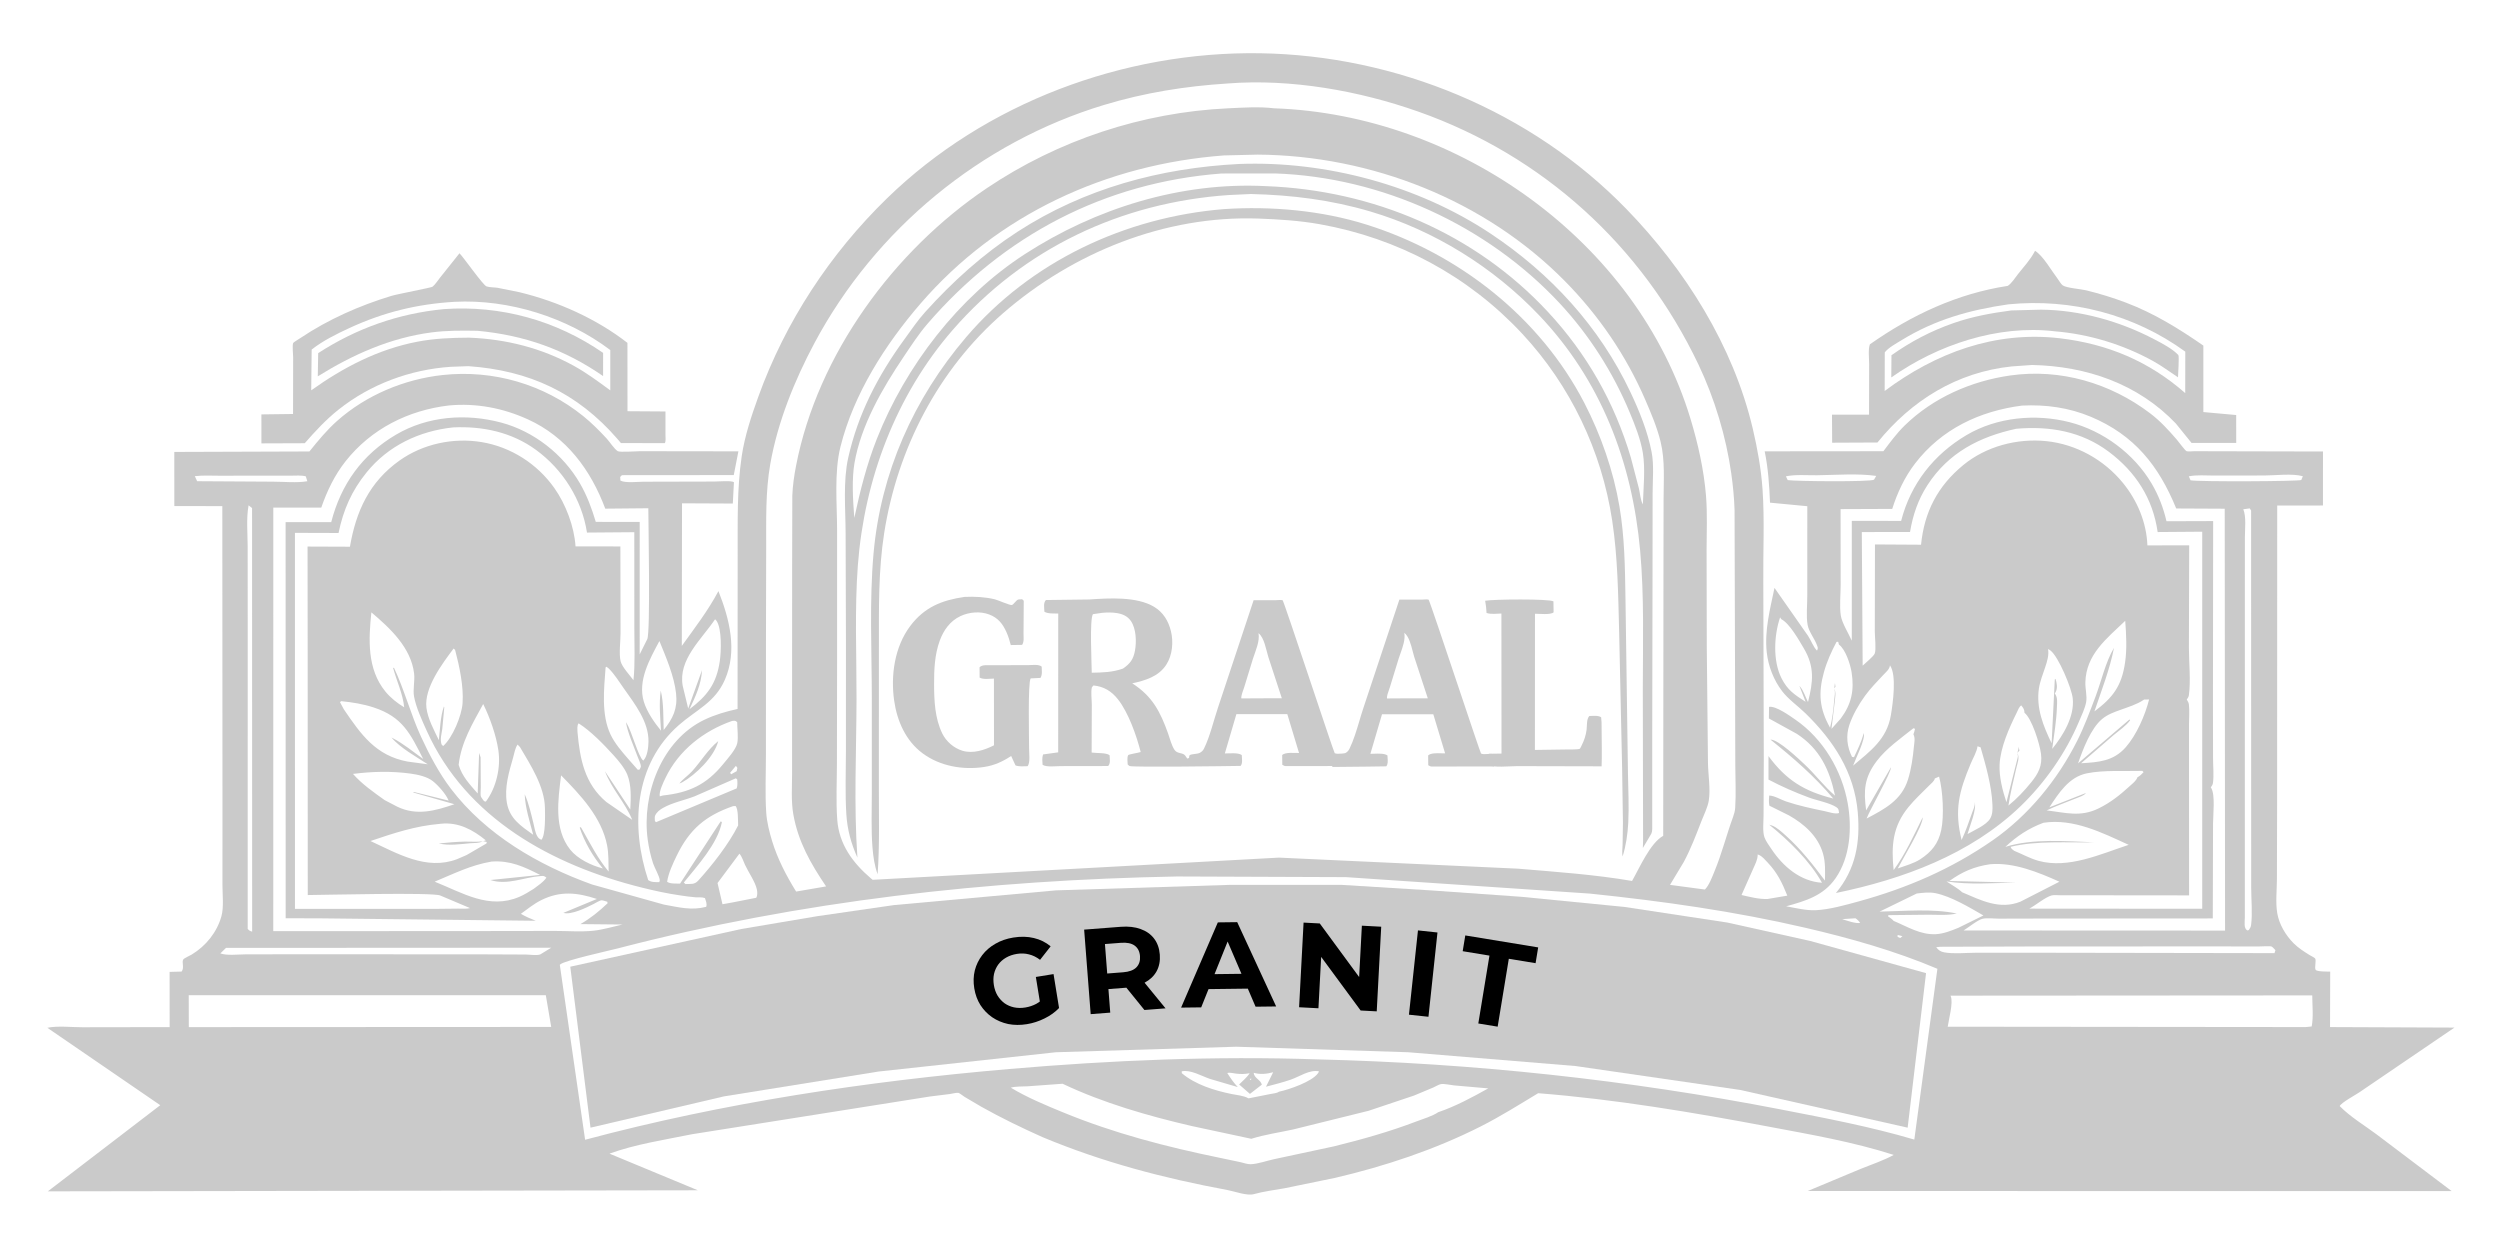 <?xml version="1.0" encoding="UTF-8"?> <svg xmlns="http://www.w3.org/2000/svg" width="1359" height="679" viewBox="0 0 1359 679" fill="none"><g clip-path="url(#clip0_12_451)"><path d="M961.763 448.316L963.223 448.749C965.97 449.796 968.605 452.305 970.795 454.257C978.791 461.39 985.632 470.131 992.042 478.689C992.115 473.69 992.381 468.813 990.974 463.966C988.26 454.583 980.808 447.946 972.507 443.266L961.836 437.969C961.471 436.039 961.551 434.408 961.724 432.47C964.444 432.451 968.16 434.747 970.835 435.648C977.829 438.007 984.823 439.473 992.042 440.977C994.146 441.415 997.709 442.725 999.707 441.947C999.448 440.423 999.64 439.734 998.32 438.837C994.75 436.422 987.543 435.114 983.383 433.561C975.831 430.748 968.466 427.556 961.345 423.778V411.002C970.981 424.124 980.921 430.183 996.581 434.087C986.143 421.788 974.935 412.084 962.427 402.051C966.687 401.913 977.994 412.732 981.233 415.772C986.8 420.99 991.784 427.708 997.523 432.52C994.564 418.422 989.209 407.054 976.767 398.919L961.564 390.546L961.657 384.259C965.274 383.587 972.918 389.095 976.037 391.25C991.067 401.634 1001.26 418.89 1004.42 436.67C1006.81 450.106 1005.8 465.913 997.815 477.417C991.226 486.909 981.571 489.739 970.967 492.661C976.117 493.596 981.837 495.035 987.066 494.787C994.517 494.433 1003.16 491.986 1010.38 490C1036.63 482.777 1060.72 472.424 1083.15 456.844C1102.64 443.311 1118.49 423.898 1129.13 402.763C1132.97 395.137 1135.98 386.971 1139.01 378.996C1142.2 370.628 1144.6 359.742 1149.17 352.165C1146.9 363.833 1142.31 375.454 1138.52 386.726C1148.57 379.196 1153.32 372.966 1155.19 360.147C1156.27 352.722 1155.83 344.935 1155.27 337.474C1145.12 347.203 1133.93 355.75 1133.6 371.04C1133.52 374.387 1134.6 378.379 1134.05 381.572C1133.46 385.001 1131.43 389.178 1130.07 392.403C1122.95 409.32 1111.51 425.654 1098.31 438.331C1071.12 464.467 1034.32 477.962 997.995 485.441C1008.76 472.568 1011.31 457.954 1009.88 441.496C1007.98 419.727 996.674 402.605 981.399 387.706C977.338 383.748 972.208 380.215 968.777 375.735C964.166 369.719 961.233 362.136 960.41 354.639C959.109 342.726 962.208 331.133 964.617 319.583L982.845 345.638C984.484 348.054 985.692 351.696 987.729 353.677C988.36 352.311 988.24 352.184 987.722 350.768C986.382 347.094 983.316 343.472 982.62 339.671C981.764 335.013 982.48 328.589 982.434 323.764L982.447 275.175L962.182 273.247C961.81 263.958 961.16 254.458 959.288 245.339L1023.81 245.279C1027.44 240.485 1031.01 235.576 1035.32 231.363C1050.79 216.234 1071.5 207.125 1092.81 204.1C1120 200.243 1147.12 208.231 1168.77 224.641C1174.29 228.825 1178.83 233.784 1183.33 239.009C1184.07 239.875 1187.9 245.021 1188.62 245.263C1189.53 245.565 1191.81 245.27 1192.83 245.273L1204.22 245.299L1262.77 245.436L1262.76 274.787L1237.89 274.824L1237.84 435.108L1237.74 477.685C1237.72 483.635 1236.93 490.599 1237.91 496.396C1238.93 502.485 1242.56 508.536 1246.91 512.861C1249.45 515.379 1252.5 517.306 1255.52 519.187C1256.04 519.51 1258.27 520.616 1258.52 521.029C1259.23 522.161 1258.07 525.977 1258.76 527.154C1259.42 528.278 1265.26 528.116 1266.7 528.18L1266.61 558.318L1334.25 558.597L1282.59 593.756C1280.35 595.289 1272.76 599.36 1271.86 601.262C1277.5 607.054 1285.35 611.756 1291.85 616.6L1332.71 647.471L982.673 647.434L1011.37 635.438C1017.34 633.035 1023.8 630.882 1029.45 627.816C1007.44 620.727 984.133 616.717 961.438 612.437C920.297 604.677 877.908 597.557 836.149 594.265C825.83 600.487 815.658 606.901 804.895 612.342C779.938 624.958 752.924 633.943 725.737 640.294L698.265 645.939C692.777 646.944 686.951 647.624 681.609 649.125C677.847 650.179 671.264 647.65 667.276 646.91C632.449 640.451 599.391 631.78 566.625 618.111C555.362 613.06 544.303 607.725 533.538 601.675L524.287 596.228C523.618 595.806 521.627 594.189 520.948 594.076C519.903 593.904 517.577 594.544 516.459 594.697L505.367 596.08L376.223 616.562C361.629 619.537 345.257 622.018 331.314 627.121L379.345 647.038L26.003 647.611L87.117 600.786L25.734 558.707C31.254 557.523 39.024 558.424 44.81 558.411L92.219 558.332L92.2 528.318L98.697 528.148C100.386 526.07 98.634 523.102 99.647 521.53C100.036 520.926 103.403 519.38 104.194 518.904C111.937 514.238 117.942 506.79 120.376 498.04C121.736 493.154 120.91 486.012 120.922 480.914L120.936 442.526L120.855 275.133L94.766 275.083L94.746 245.673L168.207 245.415C172.894 239.579 177.721 233.708 183.337 228.733C199.125 214.745 219.822 206.106 240.725 203.852C268.11 200.899 295.574 208.868 316.986 226.141C321.57 229.839 325.786 234.064 329.783 238.38C331.395 240.121 333.957 244.142 335.813 245.252C336.988 245.956 346.128 245.267 347.958 245.27L401.394 245.347L398.876 258.249L338.09 258.302L337.131 259.267L337.249 261.238C339.823 262.682 346.755 261.869 349.865 261.864L388.212 261.769C390.223 261.762 397.564 261.126 398.962 262.116L398.361 273.726L370.746 273.597L370.631 351.12C377.637 341.365 384.886 331.974 390.538 321.328C396.579 336.513 400.955 353.779 394.019 369.567C388.586 381.933 378.579 385.787 369.054 394.135C344.677 415.5 342.729 449.457 352.361 478.417C354.28 479.739 356.028 479.439 358.329 479.548C358.44 479.231 358.671 478.932 358.661 478.596C358.599 476.497 355.765 471.646 354.996 469.273C353.66 465.151 352.682 460.692 352.095 456.398C348.745 431.88 359.582 402.455 382.893 391.268C388.67 388.495 394.703 386.771 400.941 385.387L400.998 301.876C401.062 283.763 400.545 266.003 403.191 248.016C404.795 237.121 408.477 226.046 412.207 215.7C426.906 174.933 451.164 137.995 482.206 107.784C535.562 55.858 610.815 27.824 684.914 28.945C758.876 30.064 832.42 60.397 884.086 113.598C916.083 146.554 942.208 187.992 952.805 233.014C955.333 243.76 957.337 254.875 958.107 265.898C959.282 282.687 958.353 300.013 958.532 316.869L958.797 413.116L958.665 443.443C958.665 446.78 958.067 451.911 959.116 455.053C959.819 457.159 961.763 459.755 963.018 461.636C969.322 471.065 978.665 479.098 990.43 479.869C983.973 468.143 972.122 456.646 961.763 448.316ZM978.134 372.806L978.459 373.185C980.536 375.672 981.365 378.791 982.832 381.627C985.619 370.559 986.548 362.51 980.509 352.364C977.888 347.961 972.812 338.838 968.273 336.563L967.669 335.577C964.345 345.361 963.661 359.134 968.373 368.583C971.664 375.173 975.513 377.638 981.531 381.514L978.134 372.806ZM999.62 350.372L999.249 348.863L998.346 348.921C995.533 354.256 993.117 359.544 991.492 365.368C988.313 376.773 989.036 385.301 994.823 395.574C996.07 390.857 996.721 385.229 997.086 380.38C997.251 378.26 997.749 376.712 997.218 374.568L997.099 374.109C998.233 376.876 997.577 378.835 997.358 381.606L995.586 396.228L1000.6 390.64C1006.51 382.748 1008.04 375.147 1006.55 365.563C1005.87 361.227 1003.26 352.976 999.62 350.372ZM340.253 392.613L340.508 392.985C343.407 397.304 346.922 411.445 349.678 413.465C351.945 411.288 352.461 406.21 352.514 403.177C352.701 392.35 345.078 382.695 339.114 374.218C336.604 370.652 334.007 366.445 330.912 363.401L329.681 362.437L329.203 362.793C328.358 374.394 326.738 388.475 331.902 399.307C334.263 404.259 338.076 408.589 341.639 412.707L346.717 418.471L347.674 418.328C347.821 418.007 348.395 417.042 348.395 416.75C348.388 415.243 346.977 412.37 346.428 410.866C344.315 405.082 341.326 398.677 340.253 392.613ZM1027.38 361.671C1027.24 363.79 1025.06 365.507 1023.66 367.002C1020.23 370.656 1016.73 374.24 1013.78 378.3C1010.42 382.923 1007.11 388.709 1005.29 394.132C1003.33 400.006 1004.07 405.999 1006.75 411.445L1007.82 411.624C1009.77 407.603 1011.76 403.391 1013 399.091L1013.17 398.5C1014.08 401.994 1008.77 412.21 1007.34 416.208C1016.82 408.192 1025.63 401.876 1027.86 388.897C1028.98 382.311 1031.13 366.948 1027.38 361.671ZM212.829 400.925L213.344 401.185C219.218 404.208 224.709 408.722 230.054 412.592C223.019 398.757 218.829 389.728 203.162 384.584C197.323 382.668 191.566 381.768 185.468 381.151L184.805 381.671L186.898 385.566C196.218 399.236 204.22 410.753 221.571 413.999L232.535 415.466C226.518 411.535 217.407 406.498 212.829 400.925ZM1100.5 387.457C1100.49 385.617 1099.83 384.814 1098.75 383.456C1097.57 384.167 1096.85 386.263 1096.24 387.512C1092.15 395.736 1087.42 406.344 1086.98 415.598C1086.66 422.27 1088.58 429.793 1090.7 436.093L1096.76 412.059C1097.13 411.086 1096.81 410.284 1096.64 409.268C1097.98 412 1096.73 414.627 1096.1 417.413C1094.56 424.244 1092.84 430.962 1091.78 437.895C1096.3 434.291 1100.49 429.796 1104.12 425.322C1108.1 420.424 1110.3 416.172 1109.49 409.788C1108.82 404.416 1104.54 390.628 1100.5 387.457ZM1040.13 399.175C1040.54 398.231 1040.74 397.189 1041 396.194L1040.15 395.868C1033.4 401.242 1025.44 406.779 1020.21 413.683C1013.4 422.688 1012.98 429.643 1014.44 440.532L1027.93 417.111C1028.25 419.577 1016.51 440.108 1014.67 444.972C1024.42 439.803 1033.65 435.071 1037.17 423.789C1039.02 417.887 1039.83 411.827 1040.42 405.69C1040.64 403.515 1041.19 401.188 1040.13 399.175ZM328.856 419.262L342.632 440.065C342.919 433.954 343.34 426.999 341.031 421.173C339.59 417.537 336.221 413.509 333.593 410.62C328.233 404.728 321.239 397.454 314.533 393.207C313.578 394.45 313.912 396.45 313.93 397.961C315.238 412.594 317.757 426.054 329.649 435.995L343.683 445.67C339.814 436.22 332.447 428.808 328.856 419.262ZM1161.92 422.511C1163.33 421.817 1164.19 420.856 1165.25 419.734L1164.57 419.046C1154.95 419.323 1143.74 418.493 1134.38 420.389C1124.7 422.349 1119.09 431.173 1114.03 438.878L1133.92 431.072C1132.91 432.498 1130.51 433.174 1128.94 433.822C1123.47 436.074 1117.9 437.969 1112.57 440.539C1122.85 441.743 1130.77 444.311 1140.67 439.511C1147.16 436.366 1152.4 432.207 1157.69 427.352C1159.21 425.958 1161.23 424.513 1161.92 422.511ZM285.239 431.794L285.47 432.32C287.542 437.094 288.67 442.352 289.936 447.387C290.479 449.546 290.893 452.461 291.953 454.377C292.643 455.623 293.065 455.917 294.294 456.512C296.629 454.076 296.296 442.915 296.229 439.168C296.022 427.564 288.374 415.802 282.655 406.106L281.355 404.746C280.012 406.606 279.519 409.756 278.887 411.961C276.646 419.789 274.128 428.133 275.536 436.363C277.029 445.084 283.179 448.969 289.844 453.783C288.063 446.913 285.437 438.855 285.239 431.794ZM209.121 434.953L215.979 438.528C226.47 443.594 236.663 440.76 247.017 437.169L224.619 430.795L224.951 430.502L243.888 435.226C242.491 431.756 238.263 426.978 235.306 424.64C232.137 422.134 227.074 421.059 223.109 420.519C212.753 419.109 202.24 419.371 191.883 420.7C196.744 426.226 203.152 430.703 209.121 434.953ZM1074.98 405.677C1074.64 408.609 1072.46 412.281 1071.29 415.078C1064.94 430.195 1062.26 440.303 1066.32 456.627C1068.53 451.971 1070.22 446.91 1071.95 442.061C1072.59 440.294 1073.78 437.947 1073.46 436.054L1073.41 435.787C1074.67 440.038 1070.77 448.873 1069.54 453.397C1073.15 451.337 1079.6 448.615 1081.78 445.095C1083.21 442.791 1083.2 439.927 1083.08 437.319C1082.65 427.085 1079.47 416.075 1076.65 406.237L1074.98 405.677ZM1051.76 423.17C1051.57 424.579 1049.58 426.099 1048.59 427.107C1044.86 430.883 1040.84 434.568 1037.48 438.672C1028.78 449.296 1028.05 459.695 1029.38 472.974C1035.53 464.74 1040.64 453.579 1045.17 444.297C1045.5 448.646 1034.03 467.339 1031.62 472.09C1035.56 470.674 1040.35 469.37 1043.84 467.098C1049.98 463.104 1053.7 458.559 1055.25 451.231C1056.89 443.529 1056.15 429.762 1054.09 422.17L1051.76 423.17ZM679.307 583.395L679.008 583.453C676.573 583.903 674.522 583.924 672.08 583.641C670.76 583.488 668.358 582.856 667.15 583.301C668.908 586.039 670.6 588.581 672.877 590.941L657.693 586.483C653.255 584.958 647.077 581.323 642.382 582.378L642.432 583.393C649.863 589.645 660.055 592.761 669.426 594.696C672.339 595.299 676.121 595.57 678.696 597.07L690.567 594.712C691.954 594.44 694.098 594.293 695.226 593.454C700.694 592.302 713.215 588.029 716.493 583.381C716.726 583.053 716.832 582.746 716.991 582.371C711.762 581.362 706.546 585.206 701.662 586.894C697.276 588.413 692.684 589.532 688.198 590.741L692.087 582.873C688.537 583.816 685.133 584.18 681.536 583.185C681.669 586.091 685.265 586.883 685.936 589.621L679.459 594.641L673.587 589.515C675.392 587.688 677.979 585.589 679.307 583.395ZM667.402 45.373C644.415 46.834 622.183 50.379 600.102 57.064C532.945 77.396 475.741 124.698 442.748 186.469C431.883 206.81 422.702 229.522 418.72 252.27C416.076 267.373 416.541 282.531 416.498 297.8L416.381 348.745L416.354 410.117C416.364 420.537 415.842 431.332 416.517 441.711C416.85 446.846 418.244 452.387 419.75 457.308C422.717 467.005 427.46 476.052 432.772 484.652L449.067 481.854C440.696 469.46 433.905 457.65 431.252 442.693C429.978 435.51 430.58 427.647 430.576 420.357L430.572 382.965L430.607 307.904L430.698 269.453C430.904 263.99 431.714 258.432 432.756 253.069C444.48 192.723 485.828 136.308 536.499 102.247C575.248 76.2 620.97 61.03 667.661 58.874C675.77 58.499 684.529 57.885 692.605 58.875C792.472 62.292 889.726 130.972 918.976 227.732C923.044 241.177 926.209 255.295 927.37 269.317C928.18 279.073 927.722 289.13 927.702 298.918L927.808 351.759L928.452 414.599C928.525 421.11 929.932 428.981 928.883 435.292C928.279 438.888 926.176 443.079 924.842 446.502C921.909 454.045 919.135 461.441 915.287 468.601L907.815 481.017L926.793 483.552C929.122 481.17 930.728 476.73 931.989 473.673C936.03 463.925 938.499 453.893 942.088 444.104C942.692 442.442 943.144 440.845 943.256 439.069C943.754 431.465 943.329 423.634 943.31 416.004L943.183 372.442L942.905 277.206C942.699 270.625 942.035 263.897 941.12 257.381C938.3 237.302 931.989 216.434 923.263 198.121C892.533 133.604 838.717 84.647 771.185 60.742C738.935 49.327 701.689 42.699 667.402 45.373ZM665.318 84.492C601.562 89.286 542.319 116.44 500.322 165.119C481.181 187.306 464.062 214.146 456.887 242.819C453.349 256.958 455.048 274.018 455.047 288.591L455.048 354.647L454.956 414.593C454.949 424.83 454.386 435.403 455.13 445.596C456.102 458.896 463.487 468.987 473.389 477.448L474.368 478.261L695.259 466.198L825.167 472.211C845.784 473.95 866.786 475.392 887.184 478.885C891.166 471.974 896.985 458.304 904.119 454.355L904.258 311.67L904.318 271.659C904.331 261.203 905.194 250.327 902.699 240.109C900.781 232.28 897.523 224.603 894.331 217.225C883.88 193.112 869.049 171.432 850.595 152.73C807.151 108.702 745.206 84.451 683.626 84.053L665.318 84.492ZM244.08 220.402C221.942 222.992 201.758 233.13 187.831 250.77C181.877 258.31 177.779 266.91 174.639 275.939L148.567 275.932L148.55 506.174L256.648 506.125L301.553 506.056C308.412 506.041 315.783 506.653 322.584 505.939C327.823 505.389 333.251 503.71 338.415 502.571L315.528 502.34C321.172 499.075 325.559 495.465 330.291 491.016L330.127 490.195C329.246 489.96 328.028 489.471 327.141 489.4C326.192 489.323 323.552 490.965 322.641 491.433C318.811 493.397 310.415 497.512 306.239 496.244L324.476 488.682C313.77 485.149 304.596 484.163 294.229 489.309C290.341 491.239 286.655 494.205 283.145 496.755C285.785 498.283 288.42 499.43 291.256 500.531L174.187 499.211L155.289 499.161L155.258 283.823L180.06 283.815C185.298 263.366 196.866 247.105 215.271 236.281C232.512 226.142 253.322 224.627 272.432 229.711C290.147 234.423 306.139 246.941 315.286 262.805C319.104 269.429 321.703 276.394 323.866 283.699L347.739 283.734L347.723 355.755L351.851 347.446C353.628 343.99 352.44 283.875 352.427 276.282L329.02 276.507C321.137 255.427 307.891 237.466 286.943 227.958C273.402 221.811 258.938 219.036 244.08 220.402ZM1099.18 220.476C1076.16 223.447 1055.39 233.218 1040.99 252.012C1035.38 259.318 1031.37 267.899 1028.61 276.643L1000.54 276.754L1000.58 318.071C1000.58 323.239 999.866 329.686 1000.68 334.72C1001.31 338.66 1004.97 344.538 1006.63 348.289V283.152L1033.46 283.164C1038.59 263.072 1051.19 247.062 1068.96 236.538C1085.57 226.708 1106.64 224.773 1125.12 229.529C1143.29 234.205 1160.1 246.676 1169.63 262.855C1173.42 269.296 1176.02 276.066 1177.7 283.34L1203.07 283.259L1202.96 382.374L1203.01 412.173C1203.01 416.44 1203.54 421.549 1202.95 425.702C1202.82 426.584 1202.32 427.333 1201.78 428.022L1202.04 428.399C1204.27 432.105 1203.01 443.083 1203.01 447.597L1202.87 499.259L1109.62 499.323L1086.64 499.379C1084.07 499.388 1080.29 498.896 1077.82 499.419C1075.17 499.982 1070.03 504.207 1067.4 505.801L1209.54 505.865L1209.36 276.539L1182.99 276.407C1173.5 253.147 1160.21 236.495 1136.64 226.588C1124.67 221.562 1112.07 219.839 1099.18 220.476ZM246.331 232.333C227.959 234.281 211.085 242.236 199.294 256.779C191.144 266.83 186.626 277.166 184.027 289.737L160.331 289.663L160.339 494.051L235.528 494.078L248.948 493.929C250.989 493.905 253.574 494.163 255.537 493.648L239.393 486.828C235.77 484.947 175.384 486.53 167.295 486.549L167.255 358.398L167.187 297.107L190.223 297.196C193.525 277.94 200.776 262.012 217.148 250.366C229.9 241.296 246.406 237.764 261.816 240.325C277.776 242.978 292.073 252.161 301.355 265.315C307.573 274.127 312.16 286.22 312.856 297.007L337.239 297.048L337.326 344.221C337.334 348.503 336.399 355.397 337.354 359.43C338.082 362.504 342.417 367.112 344.348 369.758C345.313 360.578 344.817 350.774 344.829 341.518L344.807 289.302L319.085 289.51C316.29 271.561 306.001 255.246 291.35 244.55C278.157 234.919 262.414 231.596 246.331 232.333ZM1096.04 233.075C1076.05 237.412 1059.15 246.084 1047.74 263.754C1042.63 271.667 1039.85 279.937 1038.29 289.193L1012.08 289.221L1012.54 361.855C1013.97 360.42 1018.47 356.856 1019.11 355.246C1019.97 353.077 1019.13 345.873 1019.14 343.274L1019.23 295.957L1044.28 296.111C1046.04 278.332 1053.29 264.263 1067.19 252.84C1079.6 242.634 1096.48 238.171 1112.35 239.797C1128.62 241.464 1143.78 249.931 1154.07 262.567C1161.84 272.102 1166.88 284.103 1167.32 296.468L1190.05 296.448L1189.89 352.203C1189.91 360.292 1190.96 370.036 1189.87 377.96C1189.74 378.839 1189.24 379.592 1188.71 380.28L1188.96 380.657C1189.4 381.374 1189.77 382.091 1189.88 382.933C1190.29 386.252 1189.95 390.152 1189.95 393.527L1189.95 414.986L1189.99 486.729L1133.2 486.668L1120.37 486.673C1119.02 486.687 1116.45 486.404 1115.21 486.767C1111.6 487.828 1106.63 492.094 1103.1 493.931L1197.13 494.004L1197.13 289.034L1172.9 289.22C1170.3 271.032 1161.02 256.588 1146.36 245.587C1131.5 234.446 1114.17 231.504 1096.04 233.075ZM105.902 258.85L107.166 261.581L148.465 261.837C154.382 261.849 161.321 262.588 167.068 261.602L166.225 258.929C163.708 258.279 160.813 258.57 158.212 258.568L142.885 258.568L119.334 258.601C114.939 258.611 110.251 258.303 105.902 258.85ZM970.828 258.934L971.803 260.992C976.229 261.65 1016.74 262.018 1018.71 260.766L1019.91 258.709C1009.8 257.243 997.942 258.233 987.663 258.349C982.281 258.408 976.044 257.837 970.828 258.934ZM1189.85 258.935L1190.78 261.085C1195.24 261.945 1249.78 261.678 1250.98 260.925L1251.83 258.892C1246.28 257.255 1236.86 258.472 1230.92 258.475L1203.68 258.518C1199.29 258.53 1194.13 258.038 1189.85 258.935ZM135.128 274.692C133.81 281.771 134.626 289.941 134.627 297.166L134.659 341.644L134.646 504.94C135.419 505.867 135.922 506.105 137.07 506.442L137.021 276.176L135.128 274.692ZM1219.45 276.837C1221.15 280.947 1220.32 287.675 1220.32 292.175L1220.3 320.993L1220.29 498.772C1220.29 501.093 1219.52 504.769 1221.76 505.802L1222.46 505.552C1223.03 504.769 1223.54 503.929 1223.68 502.951C1224.53 496.609 1223.74 488.932 1223.75 482.469L1223.73 434.417L1223.7 277.502L1222.97 276.354L1219.45 276.837ZM201.873 332.878C200.35 347.609 199.489 363.629 209.468 375.881C212.254 379.302 215.943 382.228 219.713 384.483C219.074 377.438 215.533 369.927 213.682 363.04H214.182C219.897 375.165 223.26 388.323 228.871 400.494C233.31 410.124 238.689 420.327 245.125 428.782C264.082 453.688 292.726 470.359 321.839 480.811L360.916 491.742C369.05 493.177 375.759 495.066 383.877 492.949C384.497 491.396 383.688 489.736 383.213 488.208C381.569 487.585 379.85 487.891 378.119 487.773C375.297 487.582 372.447 487.128 369.648 486.724C362.701 485.722 355.788 484.206 348.979 482.511C300.154 470.359 253.47 444.893 232.007 397.34C229.497 391.78 226.19 384.673 225.077 378.642C224.365 374.785 225.591 370.213 225.11 366.138C223.452 352.098 212.125 341.533 201.873 332.878ZM388.701 336.645C381.491 347.452 368.512 358.534 371.133 372.871L374.104 385.153L381.615 364.312C381.203 372.041 378.051 378.642 374.798 385.536C384.412 378.292 389.502 371.668 391.284 359.373C392.039 354.163 392.473 341.992 389.534 337.513C389.323 337.191 388.994 336.894 388.701 336.645ZM358.458 348.469C353.231 358.251 346.498 370.018 349.993 381.467C351.693 387.04 355.652 392.715 359.323 397.2C358.918 389.977 358.163 382.636 359.176 375.439L359.247 375.713C360.833 382.275 360.517 390.072 360.778 396.84C365.808 390.586 368.439 385.191 367.506 376.92C366.424 367.321 362.084 357.395 358.458 348.469ZM246.587 352.532C240.496 360.676 230.458 373.913 231.81 384.769C232.557 390.774 235.971 396.953 238.559 402.335C239.214 396.602 239.357 389.389 241.338 384.022L241.505 384.595L240.416 396.325C239.994 399.353 239.163 401.565 239.993 404.606L240.877 405.569C246.016 401.031 250.979 389.113 251.455 382.24C252.087 373.092 249.737 362.117 247.388 353.298L246.587 352.532ZM1113.32 352.826C1113.89 356.231 1112.83 359.453 1111.78 362.662C1110.54 366.445 1108.94 370.321 1108.35 374.271C1106.77 384.917 1110.74 394.712 1115.26 404.067L1116.98 369.339L1117.36 369.008C1118.09 371.257 1118.61 373.977 1117.46 376.177L1116.99 376.964L1117.25 377.341C1118.54 379.427 1118.24 381.663 1118.16 384.018C1117.92 391.699 1116.61 399.475 1115.58 407.096C1121.57 399.705 1127.74 389.532 1126.75 379.704C1126.2 374.148 1118.98 356.922 1114.66 353.64C1114.24 353.317 1113.8 353.059 1113.32 352.826ZM1165.51 380.279L1165.14 380.536C1161.61 382.928 1156.77 384.399 1152.77 385.85C1149.14 387.16 1145.69 388.359 1142.68 390.873C1136.55 395.987 1132.24 407.41 1129.63 414.974L1157.6 391.096L1157.93 391.539C1155.77 394.564 1151.84 397.172 1148.98 399.577L1131.28 414.902C1140.78 414.34 1148.81 413.842 1155.55 406.204C1161.41 399.558 1166.12 388.765 1168.25 380.229L1165.51 380.279ZM262.664 382.702C256.84 393.427 250.715 403.439 249.32 415.774C251.269 422.193 255.342 426.389 259.666 431.327L260.452 409.297L261.25 411.695L261.351 428.074C261.364 429.097 261.05 432.159 261.42 432.996C261.77 433.788 262.608 434.75 263.106 435.485L264.102 435.783C269.804 428.129 272.305 417.177 270.907 407.817C269.672 399.553 266.343 390.175 262.664 382.702ZM397.967 391.901C382.507 397.312 368.952 407.859 361.751 422.88C360.636 425.205 358.089 430.384 358.661 432.898L360.348 432.425C374.585 430.923 384.095 426.472 393.121 415.354C395.321 412.643 400.045 407.476 400.773 403.997C401.436 400.824 400.746 395.9 400.735 392.547C399.574 391.573 399.42 391.793 397.967 391.901ZM400.038 416.309L396.896 420.065L397.418 420.906L400.466 419.216L400.834 417.413L400.038 416.309ZM305.005 421.48C303.375 434.745 300.984 450.574 309.963 461.861C313.973 466.903 321.541 470.535 327.723 472.087C322.364 465.651 317.767 457.884 315.14 449.904L315.699 449.617L316.289 450.535C320.809 458.463 324.948 466.769 330.851 473.768C330.741 469.13 330.904 464.098 330.02 459.545C327.066 444.328 315.541 432.177 305.005 421.48ZM400.012 423.079L377.573 432.885C372.045 435.031 365.636 436.235 360.462 439.164C358.656 440.186 356.899 441.487 356.09 443.452C355.796 444.166 355.983 445.489 355.995 446.289L356.596 446.946L400.466 428.57C401.001 426.881 400.882 425.44 400.751 423.712L400.012 423.079ZM398.477 438.233C383.576 443.394 374.871 450.746 367.93 465.012C365.844 469.302 363.332 474.608 362.642 479.344C364.371 480.56 367.585 480.254 369.693 480.317L391.01 447.633L391.84 446.459L392.426 446.924C390.138 458.591 379.073 470.636 371.721 479.743L372.596 480.571C375.623 480.42 377.483 480.988 379.6 478.653C387.284 470.177 396.06 458.977 401.249 448.703C401.115 446.263 401.422 439.602 399.803 438.142L398.477 438.233ZM1110.83 447.252C1102.67 450.333 1096.5 454.393 1090.11 460.364C1105.02 455.704 1122.97 457.271 1138.5 457.889C1124.03 458.177 1107.01 456.865 1092.97 460.329C1093.23 461.392 1094.1 461.871 1094.92 462.502C1099.3 464.274 1103.6 466.705 1108.15 467.954C1124.39 472.413 1141.85 464.287 1157.15 459.256C1142.7 452.655 1127.2 444.801 1110.83 447.252ZM239.115 447.849C225.681 448.996 214.09 452.896 201.381 457.18C216.121 463.976 231.816 473.315 248.378 467.071L253.65 464.797L264.433 458.518L264.609 457.7L262.443 457.215L262.208 457.371C260.415 458.452 257.842 458.181 255.807 458.367C250.013 458.898 244.252 459.808 238.487 458.509C243.22 458.034 248.034 457.59 252.788 457.495C255.599 457.44 261.695 457.995 264.085 456.795C257.038 451.039 249.157 446.782 239.651 447.784L239.115 447.849ZM401.952 464.062L390.053 480.016L392.74 491.546L398.378 490.53L411.083 488.03C411.83 486.79 411.728 484.917 411.446 483.547C410.59 479.396 406.84 474.139 404.996 470.144C404.148 468.307 403.303 465.554 401.952 464.062ZM955.466 464.473V464.883C955.387 467.449 954.079 469.851 953.071 472.167L946.687 486.537C951.385 487.579 956.017 488.866 960.861 488.69L971.584 486.872C968.777 479.853 966.117 474.374 960.868 468.843C959.547 467.452 958.054 465.612 956.296 464.8L955.466 464.473ZM267.265 468.341C255.966 470.236 246.725 474.944 236.281 479.276C251.383 485.283 265.913 494.632 282.404 487.481C285.125 486.3 287.653 484.712 290.162 483.142C292.505 481.349 295.363 479.562 297.018 477.091C295.785 476.035 295.374 476.113 293.76 476.228C284.849 476.862 275.757 481.381 266.574 478.379L293.576 475.603C284.755 471.099 277.447 467.676 267.265 468.341ZM1081.81 469.797C1073.25 471.062 1066.69 473.853 1059.69 478.903L1095.89 479.776C1083.56 479.993 1070.33 481.057 1058.11 479.142C1060.76 480.965 1064.35 482.858 1066.63 485.042C1076.86 489.406 1087.02 494.669 1098.28 490.158L1119.5 479.304C1108.04 474.167 1094.66 468.669 1081.81 469.797ZM639.854 476.452C537.097 478.382 435.368 489.66 335.784 515.564C330.928 516.827 307.093 522.051 304.574 524.228L304.316 524.521L318.066 619.574C393.205 599.493 471.026 587.793 548.443 581.126C603.988 576.343 660.413 573.964 716.161 575.881C800.615 577.889 885.121 586.991 968.047 603.092C992.168 607.775 1017.05 612.49 1040.62 619.481L1053.17 526.635C1030.11 516.875 1005.85 510.031 981.498 504.362C942.852 495.367 903.734 489.871 864.304 485.761L731.682 476.812L639.854 476.452ZM1041.95 485.71L1021.76 495.55C1035.27 495.327 1050.48 493.788 1063.69 496.596C1058.81 497.679 1053.62 497.266 1048.65 497.241L1026.55 497.468L1026.32 498.089C1027.28 498.829 1028.63 499.615 1029.35 500.585C1036.85 503.702 1043.93 508.286 1052.43 507.814C1056.58 507.584 1060.82 505.892 1064.64 504.32L1078.19 497.644C1070.71 493.339 1060.62 487.243 1052.1 485.531C1048.81 484.871 1045.25 485.309 1041.95 485.71ZM1001.39 499.636C1003.52 500.302 1009.16 502.343 1011.21 501.628C1010.4 500.624 1009.72 499.88 1008.63 499.174L1001.39 499.636ZM1031.55 508.263L1031.53 509.298L1032.92 509.92L1034.17 508.919C1033.31 508.69 1032.43 508.4 1031.55 508.263ZM1052.53 514.887C1053.62 516.497 1054.94 517.353 1056.92 517.708C1062.06 518.628 1068.33 517.944 1073.59 517.923L1105.98 517.904L1236.41 518.125L1236.93 516.51C1236.39 515.988 1235.53 514.927 1234.91 514.568C1234.18 514.147 1229.28 514.507 1228.02 514.496L1200.03 514.468L1105.21 514.503L1054.72 514.666L1052.53 514.887ZM122.845 515.277L119.774 518.272C123.463 519.58 129.443 518.789 133.477 518.787L164.457 518.723L264.701 518.792L286.012 518.887C288.091 518.913 291.87 519.508 293.69 518.825C293.882 518.753 294.174 518.539 294.324 518.44L299.659 515.182L122.845 515.277ZM102.592 540.982L102.636 558.342L299.634 558.246L296.707 541.006L102.592 540.982ZM1060.27 541.238L1060.42 541.554C1061.9 544.963 1059.34 554.097 1058.78 558.121L1253.44 558.314L1256.64 557.987C1257.64 552.777 1256.96 546.442 1256.94 541.098L1060.27 541.238ZM679.399 586.503C679.612 586.804 679.652 587.046 680.03 587.113L680.236 586.312L679.399 586.503ZM577.642 589.127L558.635 590.509C555.761 590.695 552.209 590.453 549.479 591.262C558.379 596.635 568.336 600.752 577.934 604.702C605.549 616.065 633.988 623.418 663.181 629.41L674.244 631.738C675.949 632.128 678.159 632.94 679.897 632.872C683.885 632.716 688.583 630.986 692.538 630.143L725.027 623.181C740.176 619.445 755.352 615.203 769.931 609.623C773.766 608.153 778.458 606.85 781.835 604.585C791.132 601.446 800.462 596.428 809.002 591.646L790.495 590.034C788.597 589.853 785.107 589.036 783.322 589.317C782.147 589.504 780.263 590.672 779.121 591.171L768.644 595.555L744.012 603.812L702.93 613.984C695.412 615.623 687.542 616.74 680.202 619.048L647.908 612.13C624.229 606.643 599.603 599.589 577.642 589.127Z" fill="#CACACA"></path><path d="M679.997 105.462L667.827 106.032C609.406 110.066 556.447 135.028 517.882 179.379C487.039 214.851 469.835 260.611 466.335 307.233C464.533 331.229 465.661 355.958 465.609 380.033C465.547 408.567 464.081 437.783 466.097 466.22C462.674 458.597 460.586 450.99 460.07 442.62C459.374 431.366 459.82 419.825 459.843 408.546L459.857 349.918L459.677 289.823C459.64 276.563 458.212 261.729 461.103 248.785C466.425 224.968 477.306 204.107 491.599 184.495C495.218 179.53 498.809 174.185 502.922 169.625C517.86 153.065 534.369 138.123 553.122 125.978C589.451 102.448 630.728 91.301 673.614 89.136C720.853 87.35 770.92 100.818 810.29 126.988C842.891 148.656 869.461 177.561 886.256 213.06C891.166 223.429 895.632 234.461 897.822 245.752C899.189 252.775 898.359 261.175 898.359 268.35L898.313 312.008L898.154 397.747V450.221C898.107 451.785 898.054 452.745 897.145 454.07L893.051 460.973L893.177 457.101L893.031 374.372C893.058 349.426 893.834 324.094 891.578 299.239C887.211 251.025 870.244 206.577 836.494 171.213C811.644 145.164 779.659 125.283 745.087 115.016C723.654 108.651 702.273 106.009 679.997 105.462ZM663.992 94.316C600.435 99.181 545.602 127.923 504.101 176.107C499.315 181.664 495.336 187.866 491.242 193.936C479.733 211.002 468.027 231.173 464.488 251.735C463.03 260.203 463.611 271.29 464.275 279.873L464.416 281.493C467.536 266.874 471.151 252.509 476.654 238.566C492.3 198.928 521.068 161.486 557.065 138.172C595.628 113.197 641.858 98.815 688.093 101.183C746.175 103.341 801.61 126.673 841.372 169.448C862.626 192.305 877.629 218.759 886.508 248.658L890.941 265.65C891.538 268.287 891.75 271.858 893.058 274.187C893.363 265.425 894.458 254.799 893.058 246.22C891.83 238.73 888.771 231.06 885.858 224.073C876.793 202.331 863.847 182.038 847.775 164.797C808.332 122.481 750.986 96.269 693.143 94.281L663.992 94.316Z" fill="#CACACA"></path><path d="M683.979 118.808C633.237 117.049 583.303 137.252 545.327 170.212C510.053 200.827 487.857 243.846 480.642 289.769C477.431 310.205 477.784 331.03 477.769 351.646L477.747 427.443C477.737 443.329 478.197 459.386 477.084 475.234C475.398 470.788 474.668 465.503 474.287 460.771C473.502 450.996 473.922 440.944 473.92 431.131L473.923 379.602C473.896 353.58 472.553 326.833 474.852 300.915C478.749 257.007 496.65 216.73 525.184 183.293C560.356 142.077 611.729 118.009 665.412 113.663C691.105 111.977 718.398 114.378 743.004 122.144C792.878 137.885 837.065 172.305 861.272 219.087C870.29 236.521 877.065 256.001 880.344 275.364C883.157 292.022 883.343 308.406 883.608 325.245L884.338 376.461L884.962 420.406C885.108 429.327 885.572 438.44 885.121 447.337C884.816 453.273 883.86 459.922 882.042 465.578C881.618 463.783 881.996 461.229 882.036 459.363L882.228 447.245L881.79 417.762L880.171 343.547C879.64 323.28 879.428 303.11 876.395 283.016C870.675 245.122 853.648 209.542 827.55 181.49C798.147 149.884 759.878 129.467 717.436 121.884C706.447 119.922 695.113 119.212 683.979 118.808Z" fill="#CACACA"></path><path d="M1104.68 198.403L1093.52 199.193C1063.79 202.315 1039.13 217.632 1020.58 240.542L995.957 240.659L995.871 225.409L1016.01 225.409L1016.07 197.816C1016.08 194.908 1015.45 189.759 1016.47 187.178C1039.09 171.258 1063.95 159.596 1091.45 155.396C1093.62 153.9 1095.31 151.13 1096.93 149.063C1099.99 145.167 1103.74 141.171 1106.01 136.788L1106.24 136.334C1110.6 138.974 1115.29 147.309 1118.45 151.421C1119.16 152.362 1120.38 154.478 1121.29 155.128C1123.28 156.545 1131.32 157.151 1134.04 157.819C1141.37 159.618 1148.55 161.822 1155.61 164.488C1170.8 170.222 1184.46 178.646 1197.74 187.859V223.996L1215.59 225.612L1215.61 240.776L1191.32 240.778L1182.82 230.262C1162.16 208.564 1134.1 199.033 1104.68 198.403ZM1091.74 165.44C1070.85 168.449 1051.82 173.754 1033.69 184.926C1030.9 186.649 1026.56 188.959 1024.56 191.547L1024.51 212.527C1052.32 191.762 1084.49 179.823 1119.6 183.871C1145.63 186.924 1168.14 196.361 1187.89 213.687L1187.92 191.154C1160.16 170.972 1125.86 162.066 1091.74 165.44Z" fill="#CACACA"></path><path d="M254.605 199.047L245.07 199.395C223.014 200.856 201.369 208.876 184.036 222.664C177.142 228.148 171.439 234.338 165.66 240.933L142.107 241.02L142.098 225.268L159.301 225.043L159.357 194.238C159.361 192.496 158.8 187.926 159.371 186.444C159.509 186.088 162.846 184.062 163.411 183.684C178.483 173.595 195.416 166.122 212.728 160.852C215.947 159.873 234.446 156.369 235.094 155.877C236.534 154.785 238.111 152.26 239.287 150.827L249.782 137.676C252.018 139.928 262.552 154.996 264.462 155.679C266.069 156.253 268.727 156.175 270.509 156.45L282.58 158.897C303.283 163.94 324.237 173.274 341.077 186.389L341.104 223.539L361.744 223.675L361.75 236.519C361.749 237.735 362.061 239.871 361.379 240.9L337.53 240.841L335.587 238.553C313.721 213.378 287.523 201.361 254.605 199.047ZM247.127 164.065C226.772 165.269 208.617 169.704 190.015 178.286C182.969 181.537 175.544 185.21 169.422 190.013L169.179 212.181C186.629 199.727 205.514 189.871 226.765 185.769C236.131 183.961 245.549 183.588 255.062 183.555C275.1 184.343 294.318 189.142 311.966 198.881C318.921 202.718 325.36 207.503 331.75 212.203L331.744 190.283C308.201 172.503 276.68 162.549 247.127 164.065Z" fill="#CACACA"></path><path d="M259.619 179.821C251.242 179.676 242.963 179.602 234.631 180.692C212.168 183.629 191.838 192.724 172.748 204.569L172.964 191.957C193.847 178.441 216.526 170.435 241.297 168.031C272.283 165.851 302.289 174.181 327.851 191.821L327.843 204.435C306.833 189.893 284.996 182.222 259.619 179.821Z" fill="#CACACA"></path><path d="M1116.95 180.102L1116.84 180.077C1085.95 176.449 1053.13 187.479 1028.1 205.178L1028.2 193.094C1038.86 185.598 1049.6 179.941 1061.94 175.632C1072.23 172.041 1082.57 170.179 1093.33 168.755L1109.57 168.332C1130.78 168.536 1152.36 174.616 1171.08 184.445C1175.32 186.674 1180.82 189.498 1184.14 192.986C1184.69 193.565 1184.01 203.515 1183.96 205.106C1179.5 202.153 1175.16 198.892 1170.48 196.306C1154.11 187.26 1135.59 181.611 1116.95 180.102Z" fill="#CACACA"></path><path d="M539.4 361.616L559.177 361.555C561.356 361.549 564.636 361.004 566.262 362.377C566.286 364.474 566.712 366.717 565.599 368.512L560.29 368.77C558.689 370.612 559.428 401.994 559.416 406.95C559.41 409.697 560.119 414.397 558.631 416.509C556.491 416.548 554.054 416.818 552.029 416.087L549.667 410.948C545.029 414.021 540.504 416.084 534.968 416.93C523.462 418.691 510.95 416.499 501.506 409.485C492.308 402.652 487.642 391.898 486.064 380.854C484.109 367.168 486.294 351.661 494.758 340.356C502.462 330.065 511.961 326.272 524.336 324.477C529.828 324.225 535.484 324.496 540.84 325.804C542.516 326.214 548.796 329.05 550.013 328.891C550.82 328.786 552.406 326.326 553.323 325.97C553.87 325.758 555.022 325.814 555.645 325.756L556.509 326.57L556.39 344.443C556.376 346.548 556.795 348.791 555.614 350.557L549.463 350.649C548.844 348.278 548.154 345.978 547.156 343.734C545.095 339.098 542.53 335.842 537.667 334.01C532.786 332.169 526.81 332.722 522.135 334.905C516.469 337.552 512.922 342.571 510.833 348.299C508.072 355.869 507.751 363.936 507.772 371.906C507.794 380.936 508.191 390.47 512.228 398.745C514.34 403.07 518.497 406.664 523.116 408.084C528.883 409.857 535.225 407.745 540.329 405.148L540.303 368.878C537.864 368.93 534.642 369.512 532.526 368.345L532.487 362.709C533.991 361.162 537.216 361.666 539.4 361.616Z" fill="#CACACA"></path><path d="M699.438 416.448C698.416 416.551 697.912 416.235 697.056 415.756L696.996 410.451C698.721 408.744 703.632 409.385 706.153 409.328L699.783 388.206L672.099 388.199L665.821 409.575C668.277 409.592 673.081 409.009 675.025 410.451C675.085 412.361 675.629 414.903 674.388 416.343C668.131 416.466 615.487 417.173 614.003 416.405C613.616 416.205 613.339 415.841 613.007 415.559C612.955 414.137 612.604 411.816 613.249 410.542C613.531 409.986 618.753 409.291 620.08 408.793C617.86 400.026 613.412 387.312 607.678 380.101C604.137 375.647 600.042 373.193 594.427 372.617C594.258 372.814 593.589 373.45 593.538 373.65C592.913 376.128 593.514 380.535 593.504 383.181L593.413 409.081C595.853 409.495 601.451 409.065 603.179 410.552C603.234 412.602 603.809 414.888 602.39 416.411L576.586 416.455C573.892 416.46 568.964 417.147 566.745 415.756C566.632 413.838 566.371 411.965 567.011 410.119L575.232 408.976L575.258 333.52C572.964 333.443 569.697 333.73 567.734 332.538C567.677 330.348 567.06 327.825 568.548 326.181L592.186 325.876C602.852 325.144 617.914 324.193 627.349 329.854C632.349 332.855 635.184 337.596 636.531 343.148C637.945 348.965 637.334 356.067 634.074 361.197C629.886 367.781 622.622 369.893 615.491 371.465C626.444 378.481 630.72 386.856 634.972 398.727C635.941 401.448 636.843 405.212 638.449 407.6C639.882 409.741 642.331 409.058 643.87 410.31C644.361 410.711 644.972 411.798 645.37 412.335C647.168 412.184 645.934 411.038 646.85 410.444C647.825 409.811 650.752 409.966 652.158 409.263C653.313 408.685 654.016 407.924 654.574 406.772C657.845 400.024 659.677 391.855 662.079 384.714L681.475 326.253L693.26 326.274C694.143 326.275 696.478 325.998 697.228 326.281C697.872 326.522 725.078 409.184 725.55 409.426C727.348 410.345 730.911 408.893 733.26 410.119C733.294 412.183 733.838 414.879 732.451 416.4L699.438 416.448ZM599.254 333.12L594.116 333.864C592.237 336.631 593.453 360.634 593.473 365.693C599.484 365.56 604.71 365.494 610.459 363.437C614.391 360.719 616.106 358.399 616.984 353.627C617.871 348.806 617.603 341.723 614.779 337.611C612.984 334.998 610.346 333.805 607.287 333.294C604.573 332.841 601.984 332.895 599.254 333.12ZM684.116 344.208C684.946 348.574 682.45 353.881 681.11 358.062L676.339 373.62C675.874 375.128 674.514 378.235 674.806 379.665L684.839 379.599L696.804 379.584L689.471 357.165C688.316 353.475 687.261 346.54 684.116 344.208Z" fill="#CACACA"></path><path d="M870.632 395.5C870.884 416.572 870.652 411.921 870.632 416.572L824.686 416.464C821.023 416.455 811.607 417.471 808.721 415.74C808.648 413.569 808.024 411.363 809.537 409.738L816.219 409.636L816.166 333.509C813.664 333.582 810.453 334.035 808.09 333.201C807.991 330.934 807.739 328.8 807.327 326.568C811.514 325.736 842.205 325.455 844.447 326.902L844.54 332.87C842.848 334.343 836.863 333.623 834.414 333.634L834.374 407.668L850.36 407.431C851.886 407.367 857.832 407.578 858.807 407.015C859.026 406.887 859.736 405.286 859.882 404.997C861.196 402.426 862.085 399.643 862.463 396.777C862.775 394.4 862.351 390.967 863.95 389.225C866.047 389.209 868.615 388.778 870.38 389.895C870.645 392.46 870.632 393 870.632 395.5Z" fill="#CACACA"></path><path d="M997.099 374.109L997.483 371.341L997.769 373.344L997.099 374.109Z" fill="#CACACA"></path><path d="M369.319 425.897C371.177 423.487 374.092 421.574 376.195 419.269C380.946 414.063 384.939 407.263 390.415 402.882C388.363 411.238 378.363 421.005 370.99 425.184C370.453 425.489 369.905 425.71 369.319 425.897Z" fill="#CACACA"></path><path d="M1096.64 409.268C1096.95 408.156 1097.4 406.981 1097.25 405.82L1097.79 407.981L1096.64 409.268Z" fill="#CACACA"></path><path fill-rule="evenodd" clip-rule="evenodd" d="M724.066 416.93V416.93C724.1 416.976 724.134 416.973 724.169 416.929C737.488 416.826 750.626 416.64 753.57 416.583C754.565 415.429 754.42 413.573 754.289 411.895C754.256 411.465 754.223 411.046 754.211 410.654C752.666 409.51 749.328 409.634 746.773 409.728C746.09 409.753 745.463 409.777 744.941 409.773L751.264 388.266L779.148 388.273L785.564 409.524C785.013 409.537 784.348 409.516 783.628 409.494C781.029 409.413 777.701 409.31 776.341 410.654L776.401 415.992C776.441 416.014 776.48 416.036 776.519 416.058C777.311 416.503 777.819 416.787 778.8 416.688L812.051 416.64C813.165 415.419 813.042 413.447 812.93 411.645C812.901 411.188 812.873 410.741 812.867 410.321C811.599 409.66 809.981 409.772 808.473 409.877C807.166 409.968 805.941 410.053 805.1 409.623C804.884 409.513 799.108 392.279 792.809 373.484C785.246 350.917 776.928 326.101 776.575 325.968C776.039 325.766 774.699 325.848 773.648 325.912C773.218 325.938 772.836 325.961 772.578 325.961L760.708 325.94L741.171 384.76C740.397 387.059 739.682 389.465 738.959 391.895C737.423 397.059 735.853 402.337 733.613 406.953C733.051 408.113 732.343 408.878 731.18 409.459C730.466 409.816 729.363 409.953 728.319 410.083C727.291 410.211 726.32 410.332 725.833 410.648C725.314 410.984 724.947 413.101 724.653 414.793C724.469 415.854 724.314 416.747 724.169 416.929C724.135 416.93 724.1 416.93 724.066 416.93ZM761.259 355.285C762.566 351.627 764.035 347.514 763.368 344.005C765.833 345.831 767.024 350.462 767.978 354.176C768.25 355.234 768.503 356.218 768.761 357.042L776.147 379.598L764.096 379.614L753.991 379.68C753.766 378.579 754.514 376.492 755.088 374.892C755.265 374.4 755.424 373.954 755.534 373.597L760.34 357.944C760.612 357.098 760.93 356.206 761.259 355.285Z" fill="#CACACA"></path><path d="M310 525.5L403 505L444.5 498L486 492L574 484L669 481H729L777.5 484L827 487.5L883 493L939 501.5L984 511.5L1047 529L1037 613L946 592.5L856.5 579.5L765.5 572L672 569L574 572L477.5 582.5L393.5 596L321 613L310 525.5Z" fill="#CACACA"></path><path d="M558.251 556.732C554.656 557.316 551.25 557.291 548.035 556.657C544.856 555.972 541.968 554.751 539.371 552.994C536.817 551.23 534.68 549.021 532.96 546.366C531.283 543.703 530.166 540.661 529.611 537.239C529.055 533.817 529.152 530.577 529.901 527.521C530.693 524.458 532.043 521.683 533.951 519.194C535.859 516.706 538.238 514.653 541.088 513.034C543.93 511.372 547.171 510.246 550.81 509.655C554.838 509.001 558.565 509.086 561.988 509.908C565.455 510.724 568.501 512.23 571.125 514.427L565.38 521.762C563.452 520.297 561.447 519.311 559.364 518.804C557.274 518.254 555.081 518.165 552.785 518.538C550.576 518.897 548.618 519.57 546.911 520.559C545.204 521.547 543.784 522.8 542.652 524.318C541.564 525.828 540.795 527.531 540.347 529.427C539.942 531.316 539.916 533.343 540.267 535.509C540.612 537.632 541.275 539.525 542.256 541.188C543.281 542.845 544.552 544.239 546.07 545.371C547.624 546.453 549.345 547.196 551.234 547.601C553.165 547.999 555.214 548.022 557.38 547.67C559.46 547.333 561.421 546.681 563.265 545.714C565.145 544.698 566.887 543.237 568.489 541.332L575.702 547.964C573.535 550.228 570.886 552.125 567.756 553.656C564.668 555.179 561.5 556.205 558.251 556.732ZM565.863 548.161L563.089 531.071L572.706 529.51L575.702 547.964L565.863 548.161Z" fill="black"></path><path d="M592.894 551.287L589.342 505.343L609.229 503.806C613.342 503.488 616.939 503.892 620.019 505.019C623.096 506.101 625.541 507.827 627.352 510.196C629.164 512.565 630.204 515.478 630.471 518.934C630.735 522.347 630.154 525.364 628.728 527.983C627.298 530.558 625.146 532.617 622.272 534.16C619.398 535.703 615.905 536.633 611.792 536.951L597.812 538.032L602.177 533.007L603.527 550.465L592.894 551.287ZM622.101 549.029L609.327 533.246L620.681 532.368L633.587 548.141L622.101 549.029ZM602.268 534.188L597.157 529.565L610.547 528.53C613.828 528.276 616.224 527.387 617.735 525.861C619.243 524.292 619.9 522.261 619.707 519.767C619.511 517.229 618.549 515.322 616.822 514.047C615.095 512.772 612.59 512.262 609.308 512.515L595.919 513.55L600.254 508.131L602.268 534.188Z" fill="black"></path><path d="M642.044 547.739L662.016 501.409L672.548 501.28L693.716 547.105L682.526 547.242L665.176 506.769L669.389 506.717L652.971 547.605L642.044 547.739ZM652.191 537.739L654.923 529.608L678.62 529.317L681.615 537.378L652.191 537.739Z" fill="black"></path><path d="M706.187 547.54L708.624 501.523L717.433 501.99L742.828 536.56L738.555 536.333L740.31 503.201L750.828 503.758L748.39 549.775L739.647 549.312L714.187 514.738L718.46 514.965L716.705 548.097L706.187 547.54Z" fill="black"></path><path d="M765.905 551.585L770.806 505.765L781.41 506.9L776.509 552.719L765.905 551.585Z" fill="black"></path><path d="M803.606 556.363L809.669 519.466L795.118 517.075L796.527 508.501L836.152 515.011L834.743 523.586L820.192 521.195L814.13 558.092L803.606 556.363Z" fill="black"></path></g><defs><clipPath id="clip0_12_451"><rect width="1359" height="679" fill="white"></rect></clipPath></defs></svg> 